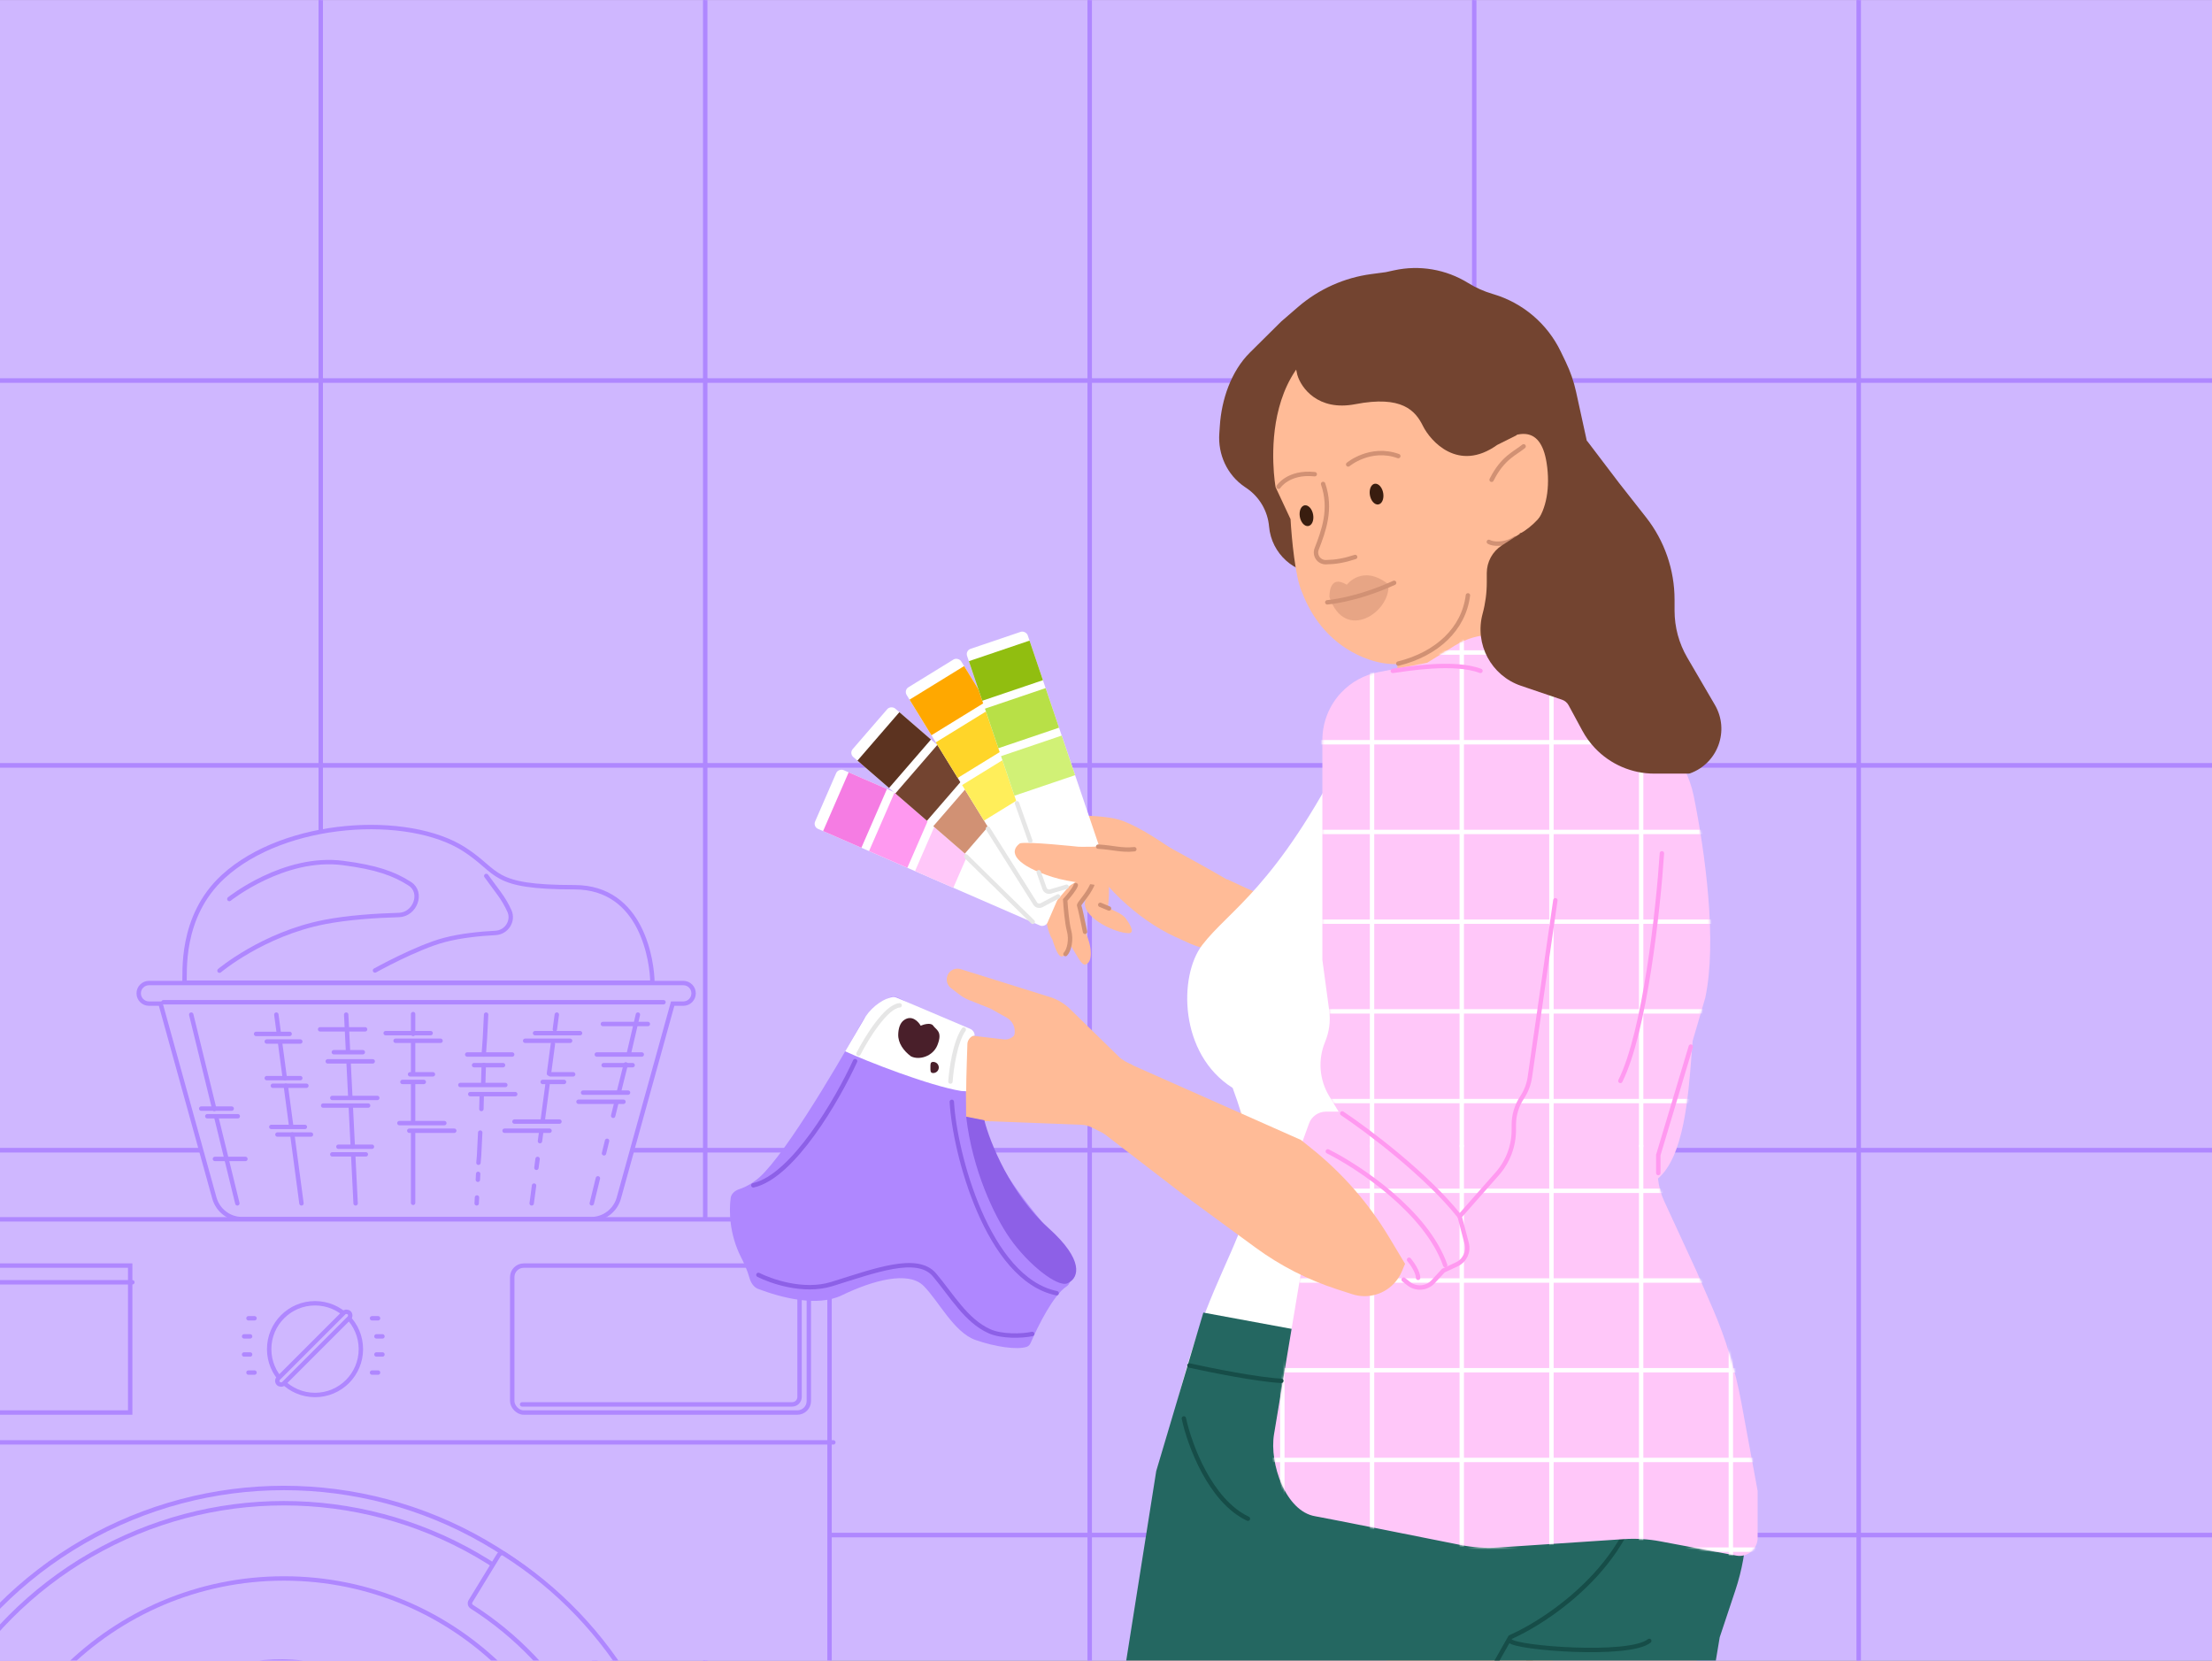 <?xml version="1.0" encoding="utf-8"?>
<svg xmlns="http://www.w3.org/2000/svg" fill="none" height="563" viewBox="0 0 1006 755" width="750">
<rect x="0" y="0" width="1006" height="755" fill="#333333" stroke="none"/>
<g clip-path="url(#clip0_860_1532)">
<rect fill="#CFB7FF" height="755" transform="matrix(-1 0 0 1 1006 0)" width="1006"/>
<rect fill="#CFB7FF" height="175" stroke="#AF87FF" stroke-linecap="round" stroke-width="2" width="175" x="-29" y="-2"/>
<rect fill="#CFB7FF" height="175" stroke="#AF87FF" stroke-linecap="round" stroke-width="2" width="175" x="145.867" y="-2"/>
<rect fill="#CFB7FF" height="175" stroke="#AF87FF" stroke-linecap="round" stroke-width="2" width="175" x="320.734" y="-2"/>
<rect fill="#CFB7FF" height="175" stroke="#AF87FF" stroke-linecap="round" stroke-width="2" width="175" x="495.604" y="-2"/>
<rect fill="#CFB7FF" height="175" stroke="#AF87FF" stroke-linecap="round" stroke-width="2" width="175" x="670.471" y="-2"/>
<rect fill="#CFB7FF" height="175" stroke="#AF87FF" stroke-linecap="round" stroke-width="2" width="175" x="845.338" y="-2"/>
<rect fill="#CFB7FF" height="175" stroke="#AF87FF" stroke-linecap="round" stroke-width="2" width="175" x="-29" y="173"/>
<rect fill="#CFB7FF" height="175" stroke="#AF87FF" stroke-linecap="round" stroke-width="2" width="175" x="145.867" y="173"/>
<rect fill="#CFB7FF" height="175" stroke="#AF87FF" stroke-linecap="round" stroke-width="2" width="175" x="320.734" y="173"/>
<rect fill="#CFB7FF" height="175" stroke="#AF87FF" stroke-linecap="round" stroke-width="2" width="175" x="495.604" y="173"/>
<rect fill="#CFB7FF" height="175" stroke="#AF87FF" stroke-linecap="round" stroke-width="2" width="175" x="670.471" y="173"/>
<rect fill="#CFB7FF" height="175" stroke="#AF87FF" stroke-linecap="round" stroke-width="2" width="175" x="845.338" y="173"/>
<rect fill="#CFB7FF" height="175" stroke="#AF87FF" stroke-linecap="round" stroke-width="2" width="175" x="-29" y="348"/>
<rect fill="#CFB7FF" height="175" stroke="#AF87FF" stroke-linecap="round" stroke-width="2" width="175" x="145.867" y="348"/>
<rect fill="#CFB7FF" height="175" stroke="#AF87FF" stroke-linecap="round" stroke-width="2" width="175" x="320.734" y="348"/>
<rect fill="#CFB7FF" height="175" stroke="#AF87FF" stroke-linecap="round" stroke-width="2" width="175" x="495.604" y="348"/>
<rect fill="#CFB7FF" height="175" stroke="#AF87FF" stroke-linecap="round" stroke-width="2" width="175" x="670.471" y="348"/>
<rect fill="#CFB7FF" height="175" stroke="#AF87FF" stroke-linecap="round" stroke-width="2" width="175" x="845.338" y="348"/>
<rect fill="#CFB7FF" height="175" stroke="#AF87FF" stroke-linecap="round" stroke-width="2" width="175" x="-29" y="523"/>
<rect fill="#CFB7FF" height="175" stroke="#AF87FF" stroke-linecap="round" stroke-width="2" width="175" x="145.867" y="523"/>
<rect fill="#CFB7FF" height="175" stroke="#AF87FF" stroke-linecap="round" stroke-width="2" width="175" x="320.734" y="523"/>
<rect fill="#CFB7FF" height="175" stroke="#AF87FF" stroke-linecap="round" stroke-width="2" width="175" x="495.604" y="523"/>
<rect fill="#CFB7FF" height="175" stroke="#AF87FF" stroke-linecap="round" stroke-width="2" width="175" x="670.471" y="523"/>
<rect fill="#CFB7FF" height="175" stroke="#AF87FF" stroke-linecap="round" stroke-width="2" width="175" x="845.338" y="523"/>
<rect fill="#CFB7FF" height="175" stroke="#AF87FF" stroke-linecap="round" stroke-width="2" width="175" x="-29" y="698"/>
<rect fill="#CFB7FF" height="175" stroke="#AF87FF" stroke-linecap="round" stroke-width="2" width="175" x="145.867" y="698"/>
<rect fill="#CFB7FF" height="175" stroke="#AF87FF" stroke-linecap="round" stroke-width="2" width="175" x="320.734" y="698"/>
<rect fill="#CFB7FF" height="175" stroke="#AF87FF" stroke-linecap="round" stroke-width="2" width="175" x="495.604" y="698"/>
<rect fill="#CFB7FF" height="175" stroke="#AF87FF" stroke-linecap="round" stroke-width="2" width="175" x="670.471" y="698"/>
<rect fill="#CFB7FF" height="175" stroke="#AF87FF" stroke-linecap="round" stroke-width="2" width="175" x="845.338" y="698"/>
<path clip-rule="evenodd" d="M310.76 446.929C313.346 446.929 315.441 449.024 315.441 451.61C315.441 454.195 313.346 456.291 310.76 456.291H305.927L281.458 544.655C279.88 550.354 274.693 554.3 268.78 554.3H190.029H188.913H110.162C104.248 554.3 99.062 550.354 97.484 544.655L73.014 456.291H67.763C65.178 456.291 63.082 454.195 63.082 451.61C63.082 449.024 65.178 446.929 67.763 446.929H310.76Z" fill="#CFB7FF" fill-rule="evenodd"/>
<path d="M305.927 456.291L304.964 456.024L305.167 455.291H305.927V456.291ZM281.458 544.655L280.494 544.388L281.458 544.655ZM97.484 544.655L98.447 544.388L97.484 544.655ZM73.014 456.291V455.291H73.775L73.978 456.024L73.014 456.291ZM314.441 451.61C314.441 449.577 312.793 447.929 310.76 447.929V445.929C313.898 445.929 316.441 448.472 316.441 451.61H314.441ZM310.76 455.291C312.793 455.291 314.441 453.643 314.441 451.61H316.441C316.441 454.747 313.898 457.291 310.76 457.291V455.291ZM305.927 455.291H310.76V457.291H305.927V455.291ZM280.494 544.388L304.964 456.024L306.891 456.558L282.422 544.922L280.494 544.388ZM268.78 553.3C274.244 553.3 279.036 549.654 280.494 544.388L282.422 544.922C280.724 551.054 275.143 555.3 268.78 555.3V553.3ZM190.029 553.3H268.78V555.3H190.029V553.3ZM188.913 553.3H190.029V555.3H188.913V553.3ZM110.162 553.3H188.913V555.3H110.162V553.3ZM98.447 544.388C99.905 549.654 104.698 553.3 110.162 553.3V555.3C103.799 555.3 98.218 551.054 96.52 544.922L98.447 544.388ZM73.978 456.024L98.447 544.388L96.52 544.922L72.05 456.558L73.978 456.024ZM67.763 455.291H73.014V457.291H67.763V455.291ZM64.082 451.61C64.082 453.643 65.73 455.291 67.763 455.291V457.291C64.626 457.291 62.082 454.747 62.082 451.61H64.082ZM67.763 447.929C65.73 447.929 64.082 449.577 64.082 451.61H62.082C62.082 448.472 64.626 445.929 67.763 445.929V447.929ZM310.76 447.929H67.763V445.929H310.76V447.929Z" fill="#AF87FF"/>
<path d="M261.302 403.366C292.209 403.366 296.612 437.415 296.721 446.765H83.879C84.312 443.16 81.454 416.894 101.552 398.489C129.685 372.728 185.794 369.809 211.099 386.101C227.56 396.699 222.668 403.366 261.302 403.366Z" fill="#CFB7FF" stroke="#AF87FF" stroke-linecap="round" stroke-width="2"/>
<path d="M104.302 408.721C104.302 408.721 129.131 388.874 155.981 392.341C171.167 394.301 179.155 397.149 186.365 401.78C192.548 405.751 188.793 415.774 181.447 415.988C170.712 416.3 158.022 417.148 147.504 419.205C119.518 424.677 99.824 441.31 99.824 441.31" stroke="#AF87FF" stroke-linecap="round" stroke-width="2"/>
<path d="M221.151 398.234L227.123 406.355C228.914 408.791 230.443 411.41 231.685 414.169V414.169C233.718 418.688 230.359 423.876 225.41 424.139C218.571 424.502 209.595 425.358 202.086 427.352C189.34 430.738 170.541 441.218 170.541 441.218" stroke="#AF87FF" stroke-linecap="round" stroke-width="2"/>
<path d="M301.758 455.659H74.334" stroke="#AF87FF" stroke-linecap="round" stroke-width="2"/>
<path d="M86.973 461.288L97.463 504.203M107.953 547.118L98.439 508.193" stroke="#AF87FF" stroke-linecap="round" stroke-width="2"/>
<path d="M290.114 461.288L285.978 479.077M269.135 547.118L271.916 535.741M284.591 483.93L281.472 496.41M280.259 501.609L278.868 507.298M274.697 524.364L276.087 518.675" stroke="#AF87FF" stroke-linecap="round" stroke-width="2"/>
<path d="M253.235 461.288L252.343 467.988M241.807 547.118L242.345 543.076L242.883 539.034M249.02 492.943L246.851 509.236M249.666 488.09L251.45 474.689M246.112 514.782L245.574 518.824M243.959 530.95L244.498 526.908" stroke="#AF87FF" stroke-linecap="round" stroke-width="2"/>
<path d="M125.677 461.288L126.753 469.368M137.105 547.118L132.938 515.819M127.399 474.222L129.523 490.167M129.984 493.634L132.384 511.659" stroke="#AF87FF" stroke-linecap="round" stroke-width="2"/>
<path d="M221.079 461.288L220.543 472.016L220.008 479.424M216.793 547.118L216.927 544.436M218.936 504.203L219.075 498.49M220.008 484.277L219.768 492.597M217.329 536.389L217.463 533.707M217.597 528.648L217.865 525.66L218.4 514.932" stroke="#AF87FF" stroke-linecap="round" stroke-width="2"/>
<path d="M157.446 461.288L158.265 477.688M161.732 547.118L160.639 525.229M158.525 482.888L159.304 498.487M159.546 503.34L160.444 521.309" stroke="#AF87FF" stroke-linecap="round" stroke-width="2"/>
<path d="M187.877 461.049L187.877 470.062M187.877 546.879L187.877 514.779M187.877 473.528V487.741M187.877 492.594L187.877 509.926" stroke="#AF87FF" stroke-linecap="round" stroke-width="2"/>
<path d="M263.791 469.718H243.339" stroke="#AF87FF" stroke-linecap="round" stroke-width="2"/>
<path d="M175.398 469.718H195.851" stroke="#AF87FF" stroke-linecap="round" stroke-width="2"/>
<path d="M181.637 510.622H202.089" stroke="#AF87FF" stroke-linecap="round" stroke-width="2"/>
<path d="M260.672 488.437H250.272" stroke="#AF87FF" stroke-linecap="round" stroke-width="2"/>
<path d="M196.889 488.437H186.489" stroke="#AF87FF" stroke-linecap="round" stroke-width="2"/>
<path d="M232.941 479.424H212.489" stroke="#AF87FF" stroke-linecap="round" stroke-width="2"/>
<path d="M291.869 479.424H271.417" stroke="#AF87FF" stroke-linecap="round" stroke-width="2"/>
<path d="M169.504 482.541H149.052" stroke="#AF87FF" stroke-linecap="round" stroke-width="2"/>
<path d="M254.432 509.929H233.979" stroke="#AF87FF" stroke-linecap="round" stroke-width="2"/>
<path d="M285.631 496.756H265.179" stroke="#AF87FF" stroke-linecap="round" stroke-width="2"/>
<path d="M171.584 499.18H151.132" stroke="#AF87FF" stroke-linecap="round" stroke-width="2"/>
<path d="M169.156 521.365H153.904" stroke="#AF87FF" stroke-linecap="round" stroke-width="2"/>
<path d="M131.721 470.062H116.468" stroke="#AF87FF" stroke-linecap="round" stroke-width="2"/>
<path d="M121.32 490.167H136.573" stroke="#AF87FF" stroke-linecap="round" stroke-width="2"/>
<path d="M123.4 512.353H138.653" stroke="#AF87FF" stroke-linecap="round" stroke-width="2"/>
<path d="M259.285 473.184H238.833" stroke="#AF87FF" stroke-linecap="round" stroke-width="2"/>
<path d="M209.369 493.29H229.821" stroke="#AF87FF" stroke-linecap="round" stroke-width="2"/>
<path d="M179.904 473.184H200.356" stroke="#AF87FF" stroke-linecap="round" stroke-width="2"/>
<path d="M186.143 514.089H206.595" stroke="#AF87FF" stroke-linecap="round" stroke-width="2"/>
<path d="M256.514 491.903H246.808" stroke="#AF87FF" stroke-linecap="round" stroke-width="2"/>
<path d="M192.729 491.903H183.022" stroke="#AF87FF" stroke-linecap="round" stroke-width="2"/>
<path d="M228.781 484.277H215.609" stroke="#AF87FF" stroke-linecap="round" stroke-width="2"/>
<path d="M287.709 484.277H274.536" stroke="#AF87FF" stroke-linecap="round" stroke-width="2"/>
<path d="M164.998 478.381H151.825" stroke="#AF87FF" stroke-linecap="round" stroke-width="2"/>
<path d="M249.926 514.089H229.474" stroke="#AF87FF" stroke-linecap="round" stroke-width="2"/>
<path d="M294.643 465.558H274.19" stroke="#AF87FF" stroke-linecap="round" stroke-width="2"/>
<path d="M166.037 467.982H145.585" stroke="#AF87FF" stroke-linecap="round" stroke-width="2"/>
<path d="M283.551 500.916H263.099" stroke="#AF87FF" stroke-linecap="round" stroke-width="2"/>
<path d="M167.424 502.646H146.972" stroke="#AF87FF" stroke-linecap="round" stroke-width="2"/>
<path d="M105.373 504.033H91.507" stroke="#AF87FF" stroke-linecap="round" stroke-width="2"/>
<path d="M108.146 507.499H94.281" stroke="#AF87FF" stroke-linecap="round" stroke-width="2"/>
<path d="M111.613 526.912H97.747" stroke="#AF87FF" stroke-linecap="round" stroke-width="2"/>
<path d="M166.383 524.832H151.13" stroke="#AF87FF" stroke-linecap="round" stroke-width="2"/>
<path d="M136.572 473.528H121.32" stroke="#AF87FF" stroke-linecap="round" stroke-width="2"/>
<path d="M124.094 493.634H139.346" stroke="#AF87FF" stroke-linecap="round" stroke-width="2"/>
<path d="M126.172 515.819H141.424" stroke="#AF87FF" stroke-linecap="round" stroke-width="2"/>
<path d="M213.875 497.45H234.327" stroke="#AF87FF" stroke-linecap="round" stroke-width="2"/>
<rect fill="#CFB7FF" height="631.68" rx="3.853" stroke="#AF87FF" stroke-linecap="round" stroke-width="2" width="496.349" x="-119.084" y="554.388"/>
<path d="M-121 655.801H379" stroke="#AF87FF" stroke-linecap="round" stroke-width="2"/>
<rect height="66.825" stroke="#AF87FF" stroke-linecap="round" stroke-width="2" width="167.112" x="-107.906" y="575.419"/>
<rect fill="#CFB7FF" height="66.825" rx="5.24" stroke="#AF87FF" stroke-linecap="round" stroke-width="2" width="134.89" x="232.959" y="575.419"/>
<path d="M363.633 578.991V635.161C363.633 637.022 362.124 638.53 360.264 638.53H237.445" stroke="#AF87FF" stroke-linecap="round" stroke-width="2"/>
<path d="M-108.906 583.001H60.206" stroke="#AF87FF" stroke-linecap="round" stroke-width="2"/>
<circle cx="143.27" cy="613.4" fill="#CFB7FF" r="20.854" stroke="#AF87FF" stroke-linecap="round" stroke-width="2"/>
<path d="M115.751 599.371H113.008" stroke="#AF87FF" stroke-linecap="round" stroke-width="2"/>
<path d="M169.196 599.371H171.939" stroke="#AF87FF" stroke-linecap="round" stroke-width="2"/>
<path d="M113.753 607.601H111.01" stroke="#AF87FF" stroke-linecap="round" stroke-width="2"/>
<path d="M171.194 607.601H173.938" stroke="#AF87FF" stroke-linecap="round" stroke-width="2"/>
<path d="M113.753 615.831H111.01" stroke="#AF87FF" stroke-linecap="round" stroke-width="2"/>
<path d="M171.194 615.831H173.938" stroke="#AF87FF" stroke-linecap="round" stroke-width="2"/>
<path d="M115.751 624.06H113.008" stroke="#AF87FF" stroke-linecap="round" stroke-width="2"/>
<path d="M169.196 624.06H171.939" stroke="#AF87FF" stroke-linecap="round" stroke-width="2"/>
<rect fill="#CFB7FF" height="3.42" rx="1.71" stroke="#AF87FF" stroke-linecap="round" stroke-width="2" transform="rotate(-45 125.41 627.843)" width="45.498" x="125.41" y="627.843"/>
<circle cx="129.118" cy="859.065" fill="#CFB7FF" r="182.528" stroke="#AF87FF" stroke-linecap="round" stroke-width="2"/>
<circle cx="129.118" cy="859.065" fill="#CFB7FF" r="175.595" stroke="#AF87FF" stroke-linecap="round" stroke-width="2"/>
<path d="M285.411 855.322C284.439 855.322 283.631 854.526 283.612 853.526C282.661 801.823 255.389 756.541 214.57 730.534C213.728 729.997 213.471 728.895 213.979 728.064L226.822 707.049C227.335 706.21 228.422 705.956 229.236 706.471C278.108 737.394 310.845 791.615 311.792 853.558C311.807 854.524 311.021 855.322 310.04 855.322H285.411Z" fill="#CFB7FF" stroke="#AF87FF" stroke-linecap="round" stroke-width="2"/>
<circle cx="129.118" cy="859.065" fill="#CFB7FF" r="141.38" stroke="#AF87FF" stroke-linecap="round" stroke-width="2"/>
<path d="M178.325 920.303C219.493 892.833 230.483 837.021 202.873 795.644C175.263 754.266 119.507 742.992 78.34 770.462" stroke="#AF87FF" stroke-linecap="round" stroke-width="2"/>
<path d="M712.099 164.509L709.811 159.764C703.732 147.152 692.621 137.684 679.204 133.683L678.656 133.519C674.805 132.371 671.123 130.717 667.707 128.601C657.66 122.378 645.585 120.311 634.04 122.837L630.19 123.68L623.651 124.55C611.326 126.19 599.747 131.39 590.333 139.512L582.749 146.056L568.436 160.248C559.915 168.697 555.533 181.59 554.771 193.565C554.698 194.716 554.619 195.863 554.536 196.991C553.835 206.553 558.09 215.879 566.019 221.268L566.926 221.885C572.787 225.868 576.545 232.276 577.162 239.335C578.243 251.717 588.75 261.134 601.175 260.858L688.196 258.931C700.212 258.665 711.462 253.929 714.768 242.374C716.683 235.683 718.249 227.908 719.59 220.786C720.422 216.363 723.348 208.064 722.386 203.667L719.001 188.203L716.793 178.11C715.764 173.409 714.188 168.844 712.099 164.509Z" fill="#734430"/>
<path d="M558.073 399.724C577.578 409.016 619.578 427.11 662.371 443.473C683.927 451.715 747.319 474.509 737.56 516.583C733.891 536.621 692.621 548.829 646.267 513.358C608.141 484.184 573.986 451.718 546.133 425.162L558.073 399.724Z" fill="#FFBB97"/>
<path d="M566.414 411.972C566.414 411.972 560.35 429.271 552.805 431.124C539.196 434.503 505.083 403.751 504.229 402.487C504.505 403.845 504.363 409.967 503.813 412.457C505.929 414.013 510.114 414.977 512.115 417.737C513.638 419.836 516.451 424.266 513.329 424.266C507.492 424.266 493.337 417.742 493.345 410.753C493.371 410.275 493.914 407.149 493.94 406.672C490.633 411.905 486.382 418.26 483.387 413.102C479.02 405.66 488.121 389.849 499.258 386.293C497.462 384.814 493.705 386.107 491.41 385.62C484.658 386.97 477.722 386.855 473.871 385.691C470.629 391.298 458.977 413.014 450.181 407.983C448.899 406.383 451.672 402.162 453.497 398.268C457.14 390.499 463.347 381.048 470.392 375.424C478.469 369.068 501.385 370.613 508.283 372.457C522.453 376.296 549.798 398.155 566.414 411.972Z" fill="#FFBB97"/>
<path d="M503.308 395.545C493.668 400.697 500.062 400.492 490.795 410.978C491.134 412.081 492.36 417.78 493.578 423.626C496.597 430.032 497.207 437.319 493.726 438.48C491.824 439.113 489.841 434.289 486.613 429.354C486.042 430.367 485.308 434.372 483.835 434.49C481.837 436.109 480.326 432.539 478.644 427.237C474.441 420.654 473.201 399.453 477.577 394.787C477.848 394.517 478.119 394.247 478.39 393.976C480.401 383.256 505.304 387.134 505.304 387.134L505.917 386.253C505.29 387.137 504.728 387.992 504.204 388.755L503.308 395.545Z" fill="#FFBB97"/>
<path d="M504.373 413.034L500.389 411.362" stroke="#D19174" stroke-linecap="round" stroke-miterlimit="10" stroke-width="2"/>
<path d="M505.374 398.715C505.374 398.715 490.365 403.38 474.708 397.029C458.676 390.526 463.59 386.133 465.308 384.373C469.309 380.374 502.28 389.381 510.01 389.187" fill="#FFBB97"/>
<path d="M476.298 381.491C476.467 382.023 477.021 383.181 477.884 383.558" stroke="#D19174" stroke-linecap="round" stroke-miterlimit="10" stroke-width="2"/>
<path d="M484.572 433.753C486.241 432.067 487.335 427.214 486.195 423.119C485.284 419.843 484.65 412.439 484.447 409.147C485.868 407.587 488.82 404.055 489.259 402.412M493.468 423.641C492.703 419.917 491.099 412.32 490.798 411.725C490.421 410.981 494.503 407.232 496.715 402.374" stroke="#D19174" stroke-linecap="round" stroke-miterlimit="10" stroke-width="2"/>
<rect fill="white" height="115.259" rx="2.533" transform="rotate(-66.481 369.689 375.809)" width="29.131" x="369.689" y="375.809"/>
<rect fill="#F57CE3" height="18.999" transform="rotate(-66.481 374.336 377.831)" width="29.131" x="374.336" y="377.831"/>
<rect fill="#FF99F0" height="18.999" transform="rotate(-66.481 395.24 386.929)" width="29.131" x="395.24" y="386.929"/>
<rect fill="#FFC7F9" height="18.999" transform="rotate(-66.481 416.145 396.026)" width="29.131" x="416.145" y="396.026"/>
<rect fill="white" height="115.259" rx="2.533" transform="rotate(-49.135 386.135 342.48)" width="29.131" x="386.135" y="342.48"/>
<rect fill="#5C3320" height="18.999" transform="rotate(-49.135 389.965 345.795)" width="29.131" x="389.965" y="345.795"/>
<rect fill="#734430" height="18.999" transform="rotate(-49.135 407.205 360.712)" width="29.131" x="407.205" y="360.712"/>
<rect fill="#D19174" height="18.999" transform="rotate(-49.135 424.447 375.628)" width="29.131" x="424.447" y="375.628"/>
<rect fill="white" height="115.259" rx="2.533" transform="rotate(-31.613 411 313.755)" width="29.131" x="411" y="313.755"/>
<rect fill="#FFA800" height="18.999" transform="rotate(-31.613 413.658 318.069)" width="29.131" x="413.658" y="318.069"/>
<rect fill="#FFD529" height="18.999" transform="rotate(-31.613 425.609 337.484)" width="29.131" x="425.609" y="337.484"/>
<rect fill="#FFEE5A" height="18.999" transform="rotate(-31.613 437.559 356.9)" width="29.131" x="437.559" y="356.9"/>
<rect fill="white" height="115.259" rx="2.533" transform="rotate(-18.716 439.006 295.77)" width="29.131" x="439.006" y="295.77"/>
<rect fill="#91BE10" height="18.999" transform="rotate(-18.716 440.631 300.568)" width="29.131" x="440.631" y="300.568"/>
<rect fill="#B8E047" height="18.999" transform="rotate(-18.716 447.949 322.161)" width="29.131" x="447.949" y="322.161"/>
<rect fill="#D1F176" height="18.999" transform="rotate(-18.716 455.262 343.754)" width="29.131" x="455.262" y="343.754"/>
<path d="M592.935 418.241L572.302 447.591L553.404 431.042L553.413 430.884C537.161 430.452 517.589 417.963 504.387 403.283C497.572 401.956 486.789 401.291 478.726 398.741C462.293 393.547 458.28 387.454 463.849 383.407C467.303 382.461 490.359 384.943 490.359 384.943C490.359 384.943 499.27 385.3 508.923 384.045C515.648 383.17 520.786 378.439 531.703 385.17C531.703 385.17 558.127 399.394 567.808 405.858C578.133 411.368 592.935 418.241 592.935 418.241Z" fill="#FFBB97"/>
<path d="M515.888 386.083C509.934 386.709 506.58 385.336 499.432 384.906M562.262 424.54C560.697 425.428 555.529 430.659 553.749 430.875" stroke="#D19174" stroke-linecap="round" stroke-miterlimit="10" stroke-width="2"/>
<path d="M706.064 518.238C733.431 470.24 773.862 381.734 768.968 359.198C757.121 344.346 693.885 426.78 676.717 442.34C678.543 440.351 680.766 437.832 675.048 443.672C669.33 449.512 665.294 475.121 663.857 484.307L653.561 538.029C674.176 543.632 695.482 536.796 706.064 518.238Z" fill="#FFBB97"/>
<path d="M731.709 724.3C740.211 705.288 733.995 677.384 733.584 658.224C724.721 592.47 613.564 580.2 560.008 583.244C536.371 606.881 527.777 680.965 525.52 714.093C513.701 736.87 496.383 851.796 489.201 906.412C482.957 939.135 496.999 973.383 504.591 988.604C514.242 1007.95 540.177 1077.98 553.514 1112.19L589.083 1212.89C614.199 1236.1 626.566 1220.66 633.872 1205.11C631.437 1185.66 623.753 1145.01 620.06 1113.32C620.265 1102.4 618.643 1077.19 614.881 1045.5C612.018 1021.39 587.33 970.325 577.276 953.851L633.245 834.426L644.436 805.859L653.559 778.557C685.569 779.094 723.06 743.64 731.709 724.3Z" fill="#FFBB97"/>
<path d="M789.176 689.251C789.186 658.137 766.329 614.851 759.348 592.627C662.267 532.837 634.78 687.335 630.058 762.252L656.546 885.918C656.546 885.918 666.556 915.304 669.321 932.058L673.333 986.621L679.953 1210.49C687.838 1234.58 706.077 1222.9 721.477 1219.31C741.188 1112.32 747.096 1119.27 758.8 1069.27C768.163 1029.26 758.785 973.276 750.982 950.515C742.689 916.092 770.504 771.93 772.968 745.046C777.074 734.471 789.165 720.365 789.176 689.251Z" fill="#FFBB97"/>
<path d="M734.528 666.052C740.752 697.944 721.527 751.616 652.54 781.174C649.835 791.805 643.773 813.844 641.176 816.955" stroke="#D19174" stroke-linecap="round" stroke-width="2"/>
<path d="M706.916 746.169C717.198 751.095 741.984 756.747 758.869 739.946" stroke="#D19174" stroke-linecap="round" stroke-width="2"/>
<path d="M712.431 303.648L734.992 318.977C746.579 326.849 755.213 338.357 759.531 351.684L775.541 401.088C769.744 420.997 767.584 462.705 767.088 466.149C766.591 469.592 739.759 533.409 734.17 543.632C752.802 559.775 760.67 593.495 764.603 615.197L731.064 675.462C730.567 622.085 582.774 697.003 525.84 688.573L564.975 576.758C569.482 563.881 570.787 550.1 568.776 536.606L562.203 492.496C545.653 480.543 542.17 446.705 554.911 426.075C558.888 419.636 564.588 414.434 569.329 408.535L586.17 387.577L636.037 306.338L712.431 303.648Z" fill="#FFBB97"/>
<path d="M733.693 541.493L765.648 469.062" stroke="#391D0F" stroke-linecap="round" stroke-width="2"/>
<path d="M715.053 308.286L687.302 231.915L635.5 284.283V315.923L715.053 308.286Z" fill="#FFBB97"/>
<path d="M738.584 352.581C749.407 379.806 760.611 442.812 738.584 487.927C716.635 532.882 714.231 559.749 718.29 568.824" stroke="#D19174" stroke-linecap="round" stroke-width="2"/>
<path d="M571.835 542.427C622.291 563.924 699.781 554.409 734.929 542.427C746.866 555.335 761.172 585.822 762.615 602.124L733.554 666.616C713.326 593.106 593.217 649.028 530.766 652.432C550.479 616.291 557.05 602.124 571.835 542.427Z" fill="white"/>
<path d="M689.364 197.542C689.579 163.094 653.303 148.368 631.977 147.691C567.027 149.748 580.128 221.447 580.128 221.447L586.927 235.988C587.387 244.328 589.074 262.648 592.148 269.204C601.75 294.423 622.45 300.807 630.471 301.658C668.195 306.116 689.018 252.892 689.364 197.542Z" fill="#FFBB97"/>
<path d="M546.756 429.651C559.005 413.673 580.309 403.554 612.262 340.709C606.581 355.621 608.854 372.558 612.262 399.826C614.647 418.9 635.672 425.97 658.787 424.607C677.967 423.477 692.602 408.053 697.042 389.36C711.597 328.082 690.712 307.618 674.575 303.428L680.433 302.363C703.823 302.363 717.365 335.528 718.89 365.796C719.603 379.948 721.809 394.106 728.536 406.578C728.71 406.9 728.834 407.14 728.898 407.282C730.87 411.62 737.415 414.692 744.86 416.715C749.885 418.081 755.184 416.582 759.226 413.298C760.658 412.135 761.939 410.778 762.805 409.15C774.639 386.898 759.429 349.12 749.669 331.655C782.157 352.959 775.767 434.089 770.974 458.943L740.74 539.736C740.315 540.874 740.294 542.141 740.688 543.29C753.431 580.417 771.123 589.085 780.467 634.362C725.27 648.818 593.406 658.538 532.076 652.515C551.708 556.255 584.977 560.437 560.602 494.626C536.104 479.181 536.028 443.643 546.756 429.651Z" fill="white"/>
<path d="M791.066 666.747L782.111 632.718L622.762 610.718L547.276 596.785L525.839 668.859L485.936 921.043C485.161 925.943 484.943 930.915 485.287 935.865L500.798 1159.23C501.038 1162.68 503.411 1165.61 506.736 1166.56L527.648 1172.53C540.382 1176.17 553.917 1175.88 566.48 1171.69L576.505 1168.35C583.205 1166.11 590.222 1164.98 597.285 1164.98H627.387C632.616 1164.98 636.514 1160.15 635.418 1155.04L627.69 1118.98L624.657 1065.38C623.403 1043.23 618.417 1021.44 609.909 1000.95L586.621 944.845L640.833 828.208L658.903 928.417V1158.15C658.903 1162.11 661.724 1165.5 665.615 1166.22L694.223 1171.55L713.649 1175.16C724.089 1177.1 734.844 1176.49 744.993 1173.36L766.456 1166.76C769.902 1165.7 772.254 1162.52 772.254 1158.91V1059.73C772.254 1048.87 771.357 1038.03 769.572 1027.32L755.827 944.845V902.133L782.111 744.427L789.253 723C795.312 704.824 795.942 685.276 791.066 666.747Z" fill="#246761"/>
<path d="M637.547 831.494L686.83 744.427C707.638 735.118 748.927 705.657 747.612 662.288" stroke="#164D48" stroke-linecap="round" stroke-width="2"/>
<path d="M563.268 494.626L586.701 499.42" stroke="white" stroke-linecap="round" stroke-width="2"/>
<path d="M727.303 513.799C723.752 530.487 717.716 569.401 721.977 591.557" stroke="white" stroke-linecap="round" stroke-width="2"/>
<path d="M601.739 219.978C605.738 231.475 601.905 241.503 598.82 249.492C597.665 252.483 599.832 255.637 603.072 255.563C607.744 255.455 611.356 254.79 616.31 253.19" stroke="#D19174" stroke-linecap="round" stroke-miterlimit="10" stroke-width="2"/>
<path d="M703.381 210.363C700.544 192.364 689.133 195.279 676.467 204.779L678.167 239.227C695.554 250.566 706.927 232.862 703.381 210.363Z" fill="#FFBB97"/>
<path d="M616.381 183.71C599.354 187 591.709 176.206 590.016 170.397L587.397 158.43L601.244 141.798L649.803 136.594L686.38 153.125L689.768 197.812L680.902 202.245C663.17 214.911 650.53 200.462 647.121 193.575C643.712 186.687 637.664 179.598 616.381 183.71Z" fill="#734430"/>
<path d="M604.997 331.628C613.987 290.775 664.917 307.396 693.219 319.939C688.849 331.585 688.403 356.355 689.901 369.256C691.4 382.158 689.974 413.714 687.893 428.586C687.893 440.197 683.866 481.067 683.034 499.343C683.034 519.555 673.461 536.434 668.675 542.347L637.838 549.289L615.61 536.623V502.031V488.592C613.612 473.541 612.28 445.768 611.864 433.762C602.375 411.4 603.332 356.355 604.997 331.628Z" fill="#FFBB97"/>
<path d="M667.602 270.641C665.702 285.84 653.669 297.239 635.937 301.672" stroke="#D19174" stroke-linecap="round" stroke-width="2"/>
<path d="M631.427 265.608C619.6 256.302 612.539 265.809 612.539 265.809C604.02 260.696 604.64 271.471 604.64 271.471C611.668 292.278 632.669 278.127 631.427 265.608Z" fill="#D19174" opacity="0.5"/>
<path d="M603.639 273.807C603.639 273.807 616.562 272.881 634.037 264.941" stroke="#D19174" stroke-linecap="round" stroke-miterlimit="10" stroke-width="2"/>
<path d="M613.139 211.111C613.139 211.111 623.153 202.726 635.937 207.311" stroke="#D19174" stroke-linecap="round" stroke-miterlimit="10" stroke-width="2"/>
<path d="M581.474 221.244C581.474 221.244 585.907 214.278 597.94 215.544" stroke="#D19174" stroke-linecap="round" stroke-miterlimit="10" stroke-width="2"/>
<path d="M629.142 226.058C629.409 223.587 628.233 220.908 626.519 220.096C624.809 219.291 623.207 220.633 622.95 223.124C622.683 225.594 623.851 228.277 625.558 229.093C627.272 229.905 628.885 228.549 629.142 226.058Z" fill="#391D0F"/>
<path d="M597.273 235.873C597.54 233.402 596.364 230.723 594.65 229.911C592.939 229.106 591.338 230.448 591.081 232.938C590.814 235.409 591.982 238.092 593.689 238.908C595.403 239.719 597.016 238.364 597.273 235.873Z" fill="#391D0F"/>
<path d="M691.505 380.579C691.403 386.436 691.125 394.698 690.609 403.022" stroke="#D19174" stroke-linecap="round" stroke-width="2"/>
<path d="M635.49 305.129C646.043 302.796 660.655 302.017 677.702 304.35" stroke="#D19174" stroke-linecap="round" stroke-width="2"/>
<path d="M677.121 246.316C678.78 247.371 684.273 247.967 689.225 244.665" stroke="#D19174" stroke-linecap="round" stroke-width="2"/>
<path d="M692.933 202.879C689.134 206.045 683.434 207.945 678.368 218.078" stroke="#D19174" stroke-linecap="round" stroke-width="2"/>
<path clip-rule="evenodd" d="M597.605 542.992L591.021 536.202C588.831 533.944 588.124 530.634 589.199 527.677L595.332 510.812C596.512 507.566 599.597 505.405 603.051 505.405H608.797L604.545 498.418C599.991 490.938 599.29 481.731 602.658 473.648C604.527 469.163 605.169 464.262 604.518 459.448L601.405 436.408V411.767V336.441C601.405 328.376 604.502 320.618 610.057 314.771C614.58 310.011 620.478 306.784 626.926 305.544L649.077 301.284L661.621 293.499C666.823 290.27 672.824 288.559 678.947 288.559H694.2C699.607 288.559 704.929 289.893 709.697 292.443L737.755 307.451L746.79 327.164L744.819 326.538C749.835 329.637 754.377 333.499 758.268 338.013C764.223 344.92 768.527 353.107 770.329 362.046C775.49 387.659 781.002 427.981 775.54 453.657L769.809 473.221C769.648 475.147 769.491 477.169 769.33 479.262C767.786 499.275 765.744 525.731 754.039 535.841C754.413 539.384 755.364 542.871 756.881 546.158L771.433 577.686L778.862 594.774C784.841 608.526 789.232 622.916 791.949 637.663L799.36 677.895V699.21C799.36 704.353 794.687 708.231 789.632 707.284L754.969 700.784C749.539 699.766 744.002 699.437 738.489 699.804L681.57 703.599C675.793 703.984 670.002 703.606 664.324 702.472C639.591 697.533 601.626 689.979 598.12 689.394C584.751 687.166 577.193 665.464 579.422 652.095L597.605 542.992Z" fill="#FFC7F9" fill-rule="evenodd"/>
<mask height="420" id="mask0_860_1532" maskUnits="userSpaceOnUse" style="mask-type:alpha" width="221" x="579" y="288">
<path clip-rule="evenodd" d="M597.607 542.992L591.023 536.202C588.833 533.944 588.126 530.633 589.201 527.677L595.334 510.811C596.514 507.565 599.599 505.405 603.053 505.405H608.799L604.547 498.418C599.993 490.938 599.292 481.731 602.66 473.647C604.529 469.163 605.171 464.262 604.52 459.448L601.407 436.408V411.767V336.441C601.407 328.376 604.504 320.618 610.059 314.771C614.581 310.01 620.48 306.784 626.928 305.544L649.079 301.284L661.623 293.499C666.825 290.27 672.826 288.559 678.949 288.559H694.202C699.608 288.559 704.931 289.893 709.698 292.443L737.757 307.45L746.792 327.164L744.821 326.538C749.837 329.637 754.379 333.499 758.27 338.013C764.225 344.92 768.529 353.107 770.331 362.046C775.492 387.659 781.004 427.981 775.541 453.657L769.811 473.221C769.649 475.147 769.493 477.169 769.332 479.262C767.787 499.275 765.746 525.731 754.041 535.841C754.415 539.384 755.366 542.871 756.883 546.158L771.435 577.686L778.864 594.774C784.843 608.526 789.234 622.915 791.95 637.663L799.362 677.895V699.21C799.362 704.353 794.689 708.231 789.634 707.283L754.971 700.784C749.541 699.766 744.003 699.437 738.491 699.804L681.572 703.599C675.795 703.984 670.004 703.606 664.326 702.472C639.593 697.532 601.628 689.978 598.122 689.394C584.753 687.166 577.195 665.464 579.424 652.095L597.607 542.992Z" fill="#FFC7F9" fill-rule="evenodd"/>
</mask>
<g mask="url(#mask0_860_1532)">
<path d="M807.574 296.637L562.802 296.637" stroke="white" stroke-linecap="round" stroke-width="2"/>
<path d="M787.176 521.01L787.176 276.238" stroke="white" stroke-linecap="round" stroke-width="2"/>
<path d="M807.574 419.024L562.802 419.024" stroke="white" stroke-linecap="round" stroke-width="2"/>
<path d="M664.791 521.01L664.791 276.238" stroke="white" stroke-linecap="round" stroke-width="2"/>
<path d="M807.574 337.431L562.802 337.431" stroke="white" stroke-linecap="round" stroke-width="2"/>
<path d="M746.381 521.01L746.381 276.238" stroke="white" stroke-linecap="round" stroke-width="2"/>
<path d="M807.574 459.817L562.802 459.817" stroke="white" stroke-linecap="round" stroke-width="2"/>
<path d="M623.994 521.01L623.994 276.238" stroke="white" stroke-linecap="round" stroke-width="2"/>
<path d="M807.574 378.225L562.802 378.225" stroke="white" stroke-linecap="round" stroke-width="2"/>
<path d="M705.584 521.01L705.584 276.238" stroke="white" stroke-linecap="round" stroke-width="2"/>
<path d="M807.574 500.611L562.802 500.611" stroke="white" stroke-linecap="round" stroke-width="2"/>
<path d="M583.199 521.01L583.199 276.238" stroke="white" stroke-linecap="round" stroke-width="2"/>
<path d="M807.574 541.41L562.802 541.41" stroke="white" stroke-linecap="round" stroke-width="2"/>
<path d="M787.176 765.782L787.176 521.01" stroke="white" stroke-linecap="round" stroke-width="2"/>
<path d="M807.574 663.796L562.802 663.796" stroke="white" stroke-linecap="round" stroke-width="2"/>
<path d="M664.791 765.782L664.791 521.01" stroke="white" stroke-linecap="round" stroke-width="2"/>
<path d="M807.574 582.203L562.802 582.203" stroke="white" stroke-linecap="round" stroke-width="2"/>
<path d="M746.381 765.782L746.381 521.01" stroke="white" stroke-linecap="round" stroke-width="2"/>
<path d="M807.574 704.589L562.802 704.589" stroke="white" stroke-linecap="round" stroke-width="2"/>
<path d="M623.994 765.782L623.994 521.01" stroke="white" stroke-linecap="round" stroke-width="2"/>
<path d="M807.574 622.997L562.802 622.997" stroke="white" stroke-linecap="round" stroke-width="2"/>
<path d="M705.584 765.782L705.584 521.01" stroke="white" stroke-linecap="round" stroke-width="2"/>
<path d="M583.199 765.782L583.199 521.01" stroke="white" stroke-linecap="round" stroke-width="2"/>
</g>
<path d="M736.357 219.562L748.604 235.142C757.008 245.831 761.576 259.034 761.576 272.631V277.61C761.576 285.101 763.567 292.457 767.345 298.925L779.915 320.446C786.715 332.087 781.277 347.042 768.589 351.596C768.394 351.666 768.189 351.702 767.982 351.702H752.376C742.15 351.702 732.375 347.493 725.347 340.065C723.11 337.701 721.193 335.053 719.645 332.189L713.384 320.61C712.745 319.428 711.683 318.531 710.411 318.099L691.728 311.759C678.168 307.158 670.526 292.803 674.279 278.984C675.537 274.352 676.175 269.574 676.175 264.775V260.508C676.175 255.434 678.75 250.706 683.013 247.954L691.033 242.776C703.872 235.375 710.754 220.769 708.286 206.157L705.467 189.455L721.977 200.639L736.357 219.562Z" fill="#734430"/>
<path d="M686.83 746.07C689.294 749.356 741.041 753.463 750.077 746.07" stroke="#164D48" stroke-linecap="round" stroke-width="2"/>
<path d="M610.441 506.225C621.941 513.892 648.718 533.988 663.831 553.044" stroke="#FF99F0" stroke-linecap="round" stroke-width="2"/>
<path d="M633.439 304.986C639.463 304.165 661.268 300.406 673.3 304.987" stroke="#FF99F0" stroke-linecap="round" stroke-width="2"/>
<path d="M754.184 533.331V525.118L768.969 475.834" stroke="#FF99F0" stroke-linecap="round" stroke-width="2"/>
<path d="M707.365 409.302L695.768 489.713C695.292 493.014 694.085 496.166 692.235 498.94V498.94C689.783 502.619 688.474 506.942 688.474 511.364V513.714C688.474 521.062 685.791 528.158 680.929 533.668L663.832 553.044L667.033 565.314C668.034 569.15 666.151 573.154 662.558 574.831L656.44 577.686L651.774 582.741C648.85 585.909 643.974 586.277 640.607 583.583L638.369 581.793" stroke="#FF99F0" stroke-linecap="round" stroke-width="2"/>
<path d="M755.825 387.947C754.183 413.136 748.104 469.099 736.934 491.441" stroke="#FF99F0" stroke-linecap="round" stroke-width="2"/>
<path d="M640.834 572.758C642.203 574.401 644.941 578.343 644.941 580.972" stroke="#FF99F0" stroke-linecap="round" stroke-width="2"/>
<path d="M603.871 523.475C618.108 530.594 648.719 550.909 657.261 575.222" stroke="#FF99F0" stroke-linecap="round" stroke-width="2"/>
<path d="M511.928 482.902L591.606 518.258L596.403 522.095C610.51 533.379 622.493 547.087 631.788 562.577L639.016 574.621L637.517 578.148C634.639 584.919 627.993 589.315 620.636 589.315C618.713 589.315 616.802 589.013 614.973 588.419L607.907 586.126C594.694 581.837 582.25 575.467 571.044 567.257L538.076 543.102L498.551 512.698L511.928 482.902Z" fill="#FFBB97"/>
<path d="M508.891 480.47C509.702 481.484 513.148 483.511 514.972 484.119L504.027 516.347L496.512 512.589C495.053 511.86 493.454 511.45 491.824 511.387L446.868 509.658V494.456L459.637 473.782C462.748 470.36 461.865 464.935 457.831 462.676L450.516 458.58L440.693 454.65C439.141 454.03 437.682 453.201 436.355 452.186L432.483 449.225C430.119 447.417 429.888 443.94 431.993 441.835C433.287 440.541 435.193 440.072 436.941 440.618L458.421 447.33L477.494 453.291C480.945 454.369 484.093 456.248 486.679 458.775L508.891 480.47Z" fill="#FFBB97"/>
<path d="M408.526 453.666L436.776 467.54L439.426 468.865C440.85 469.577 441.842 470.935 442.087 472.508L447.601 507.888C448.585 528.553 474.663 555.616 483.028 566.933C489.176 575.251 487.765 581.437 485.969 584.04C485.677 584.464 485.256 584.766 484.831 585.057C479.003 589.044 472.1 602.76 468.813 610.412C468.449 611.26 467.879 612.031 467.007 612.331C462.574 613.854 452.521 612.349 443.664 609.249C433.823 605.804 426.935 591.535 420.046 584.646C413.158 577.758 397.151 582.023 382.882 588.911C371.479 594.416 354.999 589.867 344.802 586.024C342.729 585.242 341.42 583.086 340.838 580.948C339.931 577.613 338.035 573.536 336.891 571.361C331.74 561.06 331.504 550.714 332.306 544.685C332.577 542.654 334.329 541.269 336.279 540.637C339.362 539.637 342.072 537.89 343.287 536.918C353.759 530.186 378.978 487.979 392.019 464.653C393.315 462.334 395.073 460.324 397.207 458.742L403.427 454.13C404.906 453.034 406.873 452.855 408.526 453.666Z" fill="#AF87FF"/>
<path d="M439.39 470.542L456.513 472.557C458.652 472.808 460.74 471.782 461.849 469.935L460.635 491.18L450.414 509.89L439.39 507.896C439.246 495.956 439.045 471.768 439.39 470.542Z" fill="#FFBB97"/>
<path d="M485.413 583.487C480.941 585.399 467.622 574.95 459.265 562.986C452.071 552.69 442.186 531.762 439.408 507.689L447.662 509.34C450.23 519.417 459.658 542.906 476.826 558.313C493.335 573.128 490.286 580.742 486.349 582.979C486.041 583.155 485.739 583.347 485.413 583.487Z" fill="#8D60E7"/>
<path d="M344.918 579.653C350.473 582.431 365.287 587.824 378.249 583.82C397.633 577.832 417.133 570.305 425.006 579.653C432.879 589.002 439.357 600.485 449.979 605.262C455.626 607.801 465.004 607.497 469.448 606.504" stroke="#8D60E7" stroke-linecap="round" stroke-width="2"/>
<path d="M437.186 496.026C422.622 493.664 393.896 482.403 384.383 477.975L393.737 462.018C397.207 457.061 402.283 453.89 405.831 453.31C406.559 453.191 407.294 453.362 407.974 453.65L441.234 467.761C442.463 468.282 443.261 469.487 443.261 470.822C441.61 470.822 439.959 472.913 439.959 474.673C439.959 476.434 439.409 489.016 439.409 496.134L437.186 496.026Z" fill="white"/>
<path d="M432.879 500.954C434.113 523.946 449.082 581.505 480.561 587.986" stroke="#8D60E7" stroke-linecap="round" stroke-width="2"/>
<path d="M388.901 482.436C381.031 499.565 360.755 534.841 342.607 538.914" stroke="#8D60E7" stroke-linecap="round" stroke-width="2"/>
<path d="M538.41 644.916C540.943 656.737 550.316 682.407 567.542 690.513" stroke="#164D48" stroke-linecap="round" stroke-width="2"/>
<path d="M540.945 620.851C550.445 622.962 572.103 627.31 582.742 627.817" stroke="#164D48" stroke-linecap="round" stroke-width="2"/>
<path d="M411.119 463.794C409.274 465.112 408.606 467.63 408.509 470.188C408.353 474.288 411.004 477.798 414.286 480.26C418.086 482.16 424.292 480.26 426.319 475.194C428.852 468.861 425.685 468.227 424.419 466.327C423.405 464.807 420.197 465.694 418.719 466.327C417.664 464.428 414.666 461.261 411.119 463.794Z" fill="#491F2A"/>
<path d="M426.952 485.326C426.952 486.725 425.817 487.859 424.418 487.859C423.019 487.859 423.152 486.725 423.152 485.326C423.152 483.927 423.019 482.793 424.418 482.793C425.817 482.793 426.952 483.927 426.952 485.326Z" fill="#491F2A"/>
<path d="M390.436 479.076C394.104 471.922 402.981 457.506 409.144 457.065" stroke="#E6E6E6" stroke-linecap="round" stroke-width="2"/>
<path d="M432.256 491.731C432.623 486.229 434.347 473.793 438.309 468.07" stroke="#E6E6E6" stroke-linecap="round" stroke-width="2"/>
<path d="M439.408 389.383L469.672 419.097" stroke="#E6E6E6" stroke-linecap="round" stroke-width="2"/>
<path d="M449.314 376.728L470.787 410.769C471.401 411.742 472.661 412.078 473.678 411.54L481.229 407.542" stroke="#E6E6E6" stroke-linecap="round" stroke-width="2"/>
<path d="M462.52 365.172L468.572 382.23" stroke="#E6E6E6" stroke-linecap="round" stroke-width="2"/>
<path d="M472.424 396.537L475.031 403.923C475.42 405.027 476.605 405.632 477.727 405.302L485.08 403.14" stroke="#E6E6E6" stroke-linecap="round" stroke-width="2"/>
</g>
<defs>
<clipPath id="clip0_860_1532">
<rect fill="white" height="755" transform="matrix(-1 0 0 1 1006 0)" width="1006"/>
</clipPath>
</defs>
</svg>